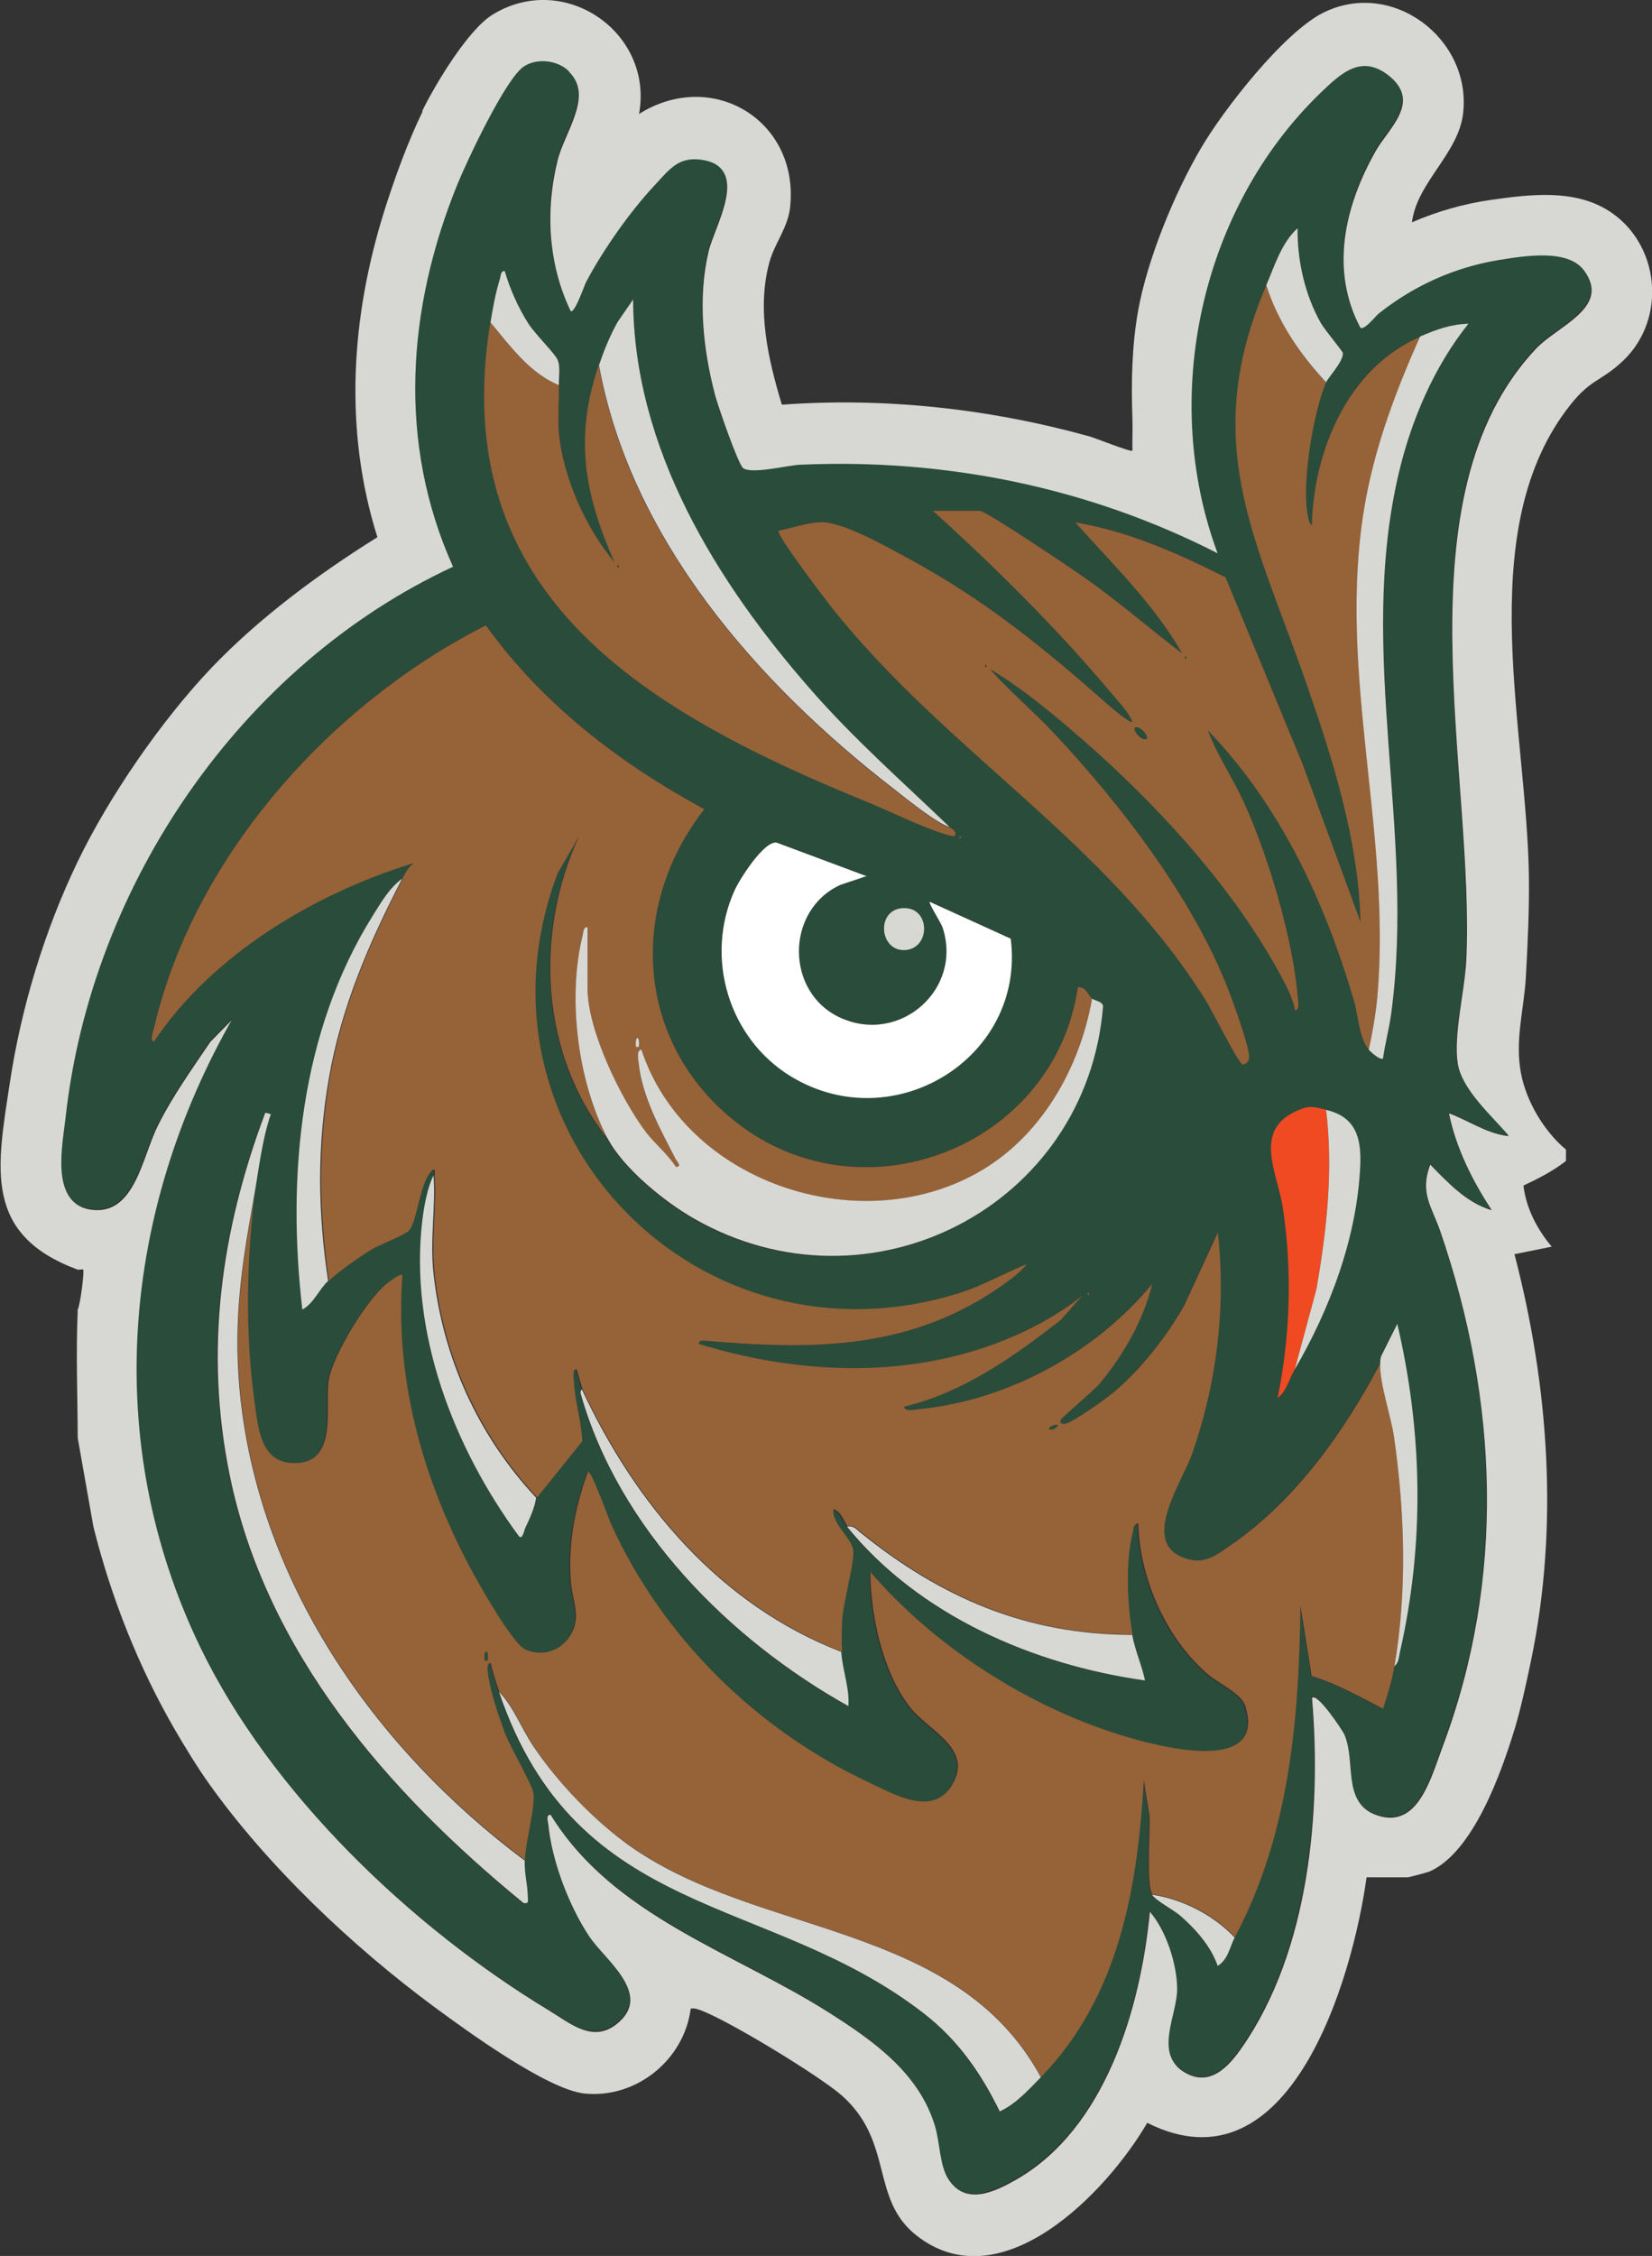 <?xml version="1.0" encoding="UTF-8"?>
<svg xmlns="http://www.w3.org/2000/svg" id="Layer_2" viewBox="0 0 81.2 110.82">
  <rect x="0" y="0" width="81.2" height="110.82" fill="#333333" stroke="none"/>
  <g id="Layer_1-2">
    <path d="M20.75,5.46c.63-1.29,2.25-4,3.46-4.74,3.53-2.17,7.93.88,7.2,4.88,3.58-2.26,7.86.3,7.43,4.55-.1,1.03-.77,1.79-1.03,2.76-.62,2.31-.05,4.75.62,6.97,5.08-.37,10.23.2,15.13,1.56.28.08,2.03.78,2.1.7-.01-.53.02-1.07,0-1.61-.06-1.73-.03-3.52.28-5.26.45-2.52,1.79-5.78,3.09-7.99,1.11-1.9,4.08-5.7,6.02-6.66,3.38-1.67,7.26,1.27,6.87,4.91-.21,2.01-2.27,3.41-2.52,5.39,1.23-.53,2.54-.91,3.88-1.1,1.9-.27,4.05-.54,5.75.51,2.55,1.58,2.94,5.31.75,7.39-1.16,1.1-1.62.84-2.81,2.45-4.56,6.14-1.91,15.78-1.82,22.91.02,1.59-.06,3.32-.15,4.91-.09,1.59-.55,3.11-.24,4.73.26,1.38,1.13,2.85,2.21,3.75v.56c-.65.51-1.39.88-2.09,1.21.14,1.13.67,2.14,1.39,3l-1.83.37c1.69,6.48,2.19,13.4.81,19.98-.21,1.02-.5,2.35-.8,3.34-.65,2.13-2.04,6.08-4.2,7.01-.06.03-1,.28-1.05.28h-2.03c-.69,4.99-3.77,15.59-10.78,12.06-2,3.43-7.19,8.82-11.36,5.52-2.26-1.79-1.09-4.59-3.65-6.86-1.09-.96-5.68-3.76-7-4.21-.14-.05-.27-.09-.43-.06-.32,2.51-2.67,4.43-5.22,4.17-1.82-.19-5.78-3.07-7.38-4.25-4.01-2.96-8.2-6.92-11.09-10.99-.52-.72-1.23-1.88-1.68-2.66-1.77-3.05-3.14-6.52-3.99-9.95l-.77-4.35c-.01-2.18-.09-4.09,0-6.31.13-.24.33-1.88.27-1.96-.09-.04-.21.02-.27,0-4.64-1.72-3.98-4.96-3.34-9.16.56-3.72,1.71-7.51,3.34-10.89,1.55-3.21,4.13-6.95,6.59-9.53,2.33-2.44,5.28-4.62,8.14-6.4-1.66-5.26-1.3-10.81.34-16.03.5-1.59,1.16-3.41,1.89-4.9h0s0,.01,0,.01ZM27.99,3.55c-.54-.54-1.54-.66-2.19-.25-.91.57-2.83,4.67-3.29,5.81-2.47,6.07-2.96,12.69-.21,18.78-10.41,4.83-17.77,15.61-19.04,27-.16,1.44-.77,4.22,1.18,4.53,2.18.34,2.54-2.56,3.31-4.1.72-1.46,1.68-2.79,2.59-4.14l1.18-1.2c-5.49,9.56-6.52,20.89-1.66,30.95,3.47,7.17,10.33,13.72,17.09,17.81,1.08.65,2.21,1.67,3.42.64,1.7-1.43-.6-3.04-1.39-4.22-1.01-1.52-1.85-3.72-2.03-5.54-.02-.16-.13-.5.12-.47,3.07,5,9.01,6.74,13.73,9.75,2.2,1.4,4.41,2.98,5.19,5.6.24.81.22,1.94.65,2.58.85,1.29,2.3.57,3.33-.02,4.37-2.51,6.1-8.42,6.55-13.15.83.95,1.37,2.58,1.37,3.86s-1.05,3.14.25,3.98c1.3.84,2.25-.21,2.94-1.22,3.27-4.74,3.88-11.53,3.41-17.12.25-.29,1.51,1.6,1.61,1.82.59,1.32-.09,3.26,1.44,3.89,2.13.87,2.78-1.75,3.36-3.29,3.12-8.29,2.74-17.04-.1-25.33-.42-1.22-1.03-1.88-.5-3.29.88.89,1.77,1.87,3.02,2.24-.95-1.45-1.75-3.05-2.1-4.76.98.36,1.87,1.01,2.94,1.12-.82-.96-2.31-2.27-2.51-3.58-.21-1.4.34-3.54.42-5.03.45-9.12-3.42-22.8,3.43-30.07,1.04-1.11,3.67-2.02,2.39-3.79-.78-1.08-2.98-.71-4.17-.52-2.2.36-4.19,1.25-5.92,2.63-.18.14-.72.84-.91.7-1.54-2.87-.8-6.03.73-8.73.61-1.08,2.2-2.38.74-3.6-1.38-1.16-2.39-.21-3.42.79-5.9,5.68-7.92,14.95-5.06,22.62-6.36-3.25-13.39-4.68-20.54-4.35-.62.03-2.41.49-2.8.15-.27-.24-1.26-3.11-1.4-3.65-.59-2.26-.85-4.75-.31-7.03.28-1.2,1.99-3.99-.14-4.42-1.27-.26-1.72.4-2.49,1.23-1.2,1.29-2.55,3.2-3.37,4.76-.08.15-.56,1.56-.76,1.41-1.12-2.31-1.28-4.97-.66-7.46.33-1.34,1.74-3.14.61-4.27h0,0Z" fill="#d7d8d4"></path>
    <path d="M27.99,3.55c1.12,1.13-.28,2.93-.61,4.27-.62,2.48-.46,5.15.66,7.46.2.16.68-1.26.76-1.41.82-1.56,2.16-3.47,3.37-4.76.77-.83,1.22-1.49,2.49-1.23,2.13.44.43,3.22.14,4.42-.54,2.29-.28,4.78.31,7.03.14.54,1.12,3.4,1.4,3.65.39.34,2.18-.12,2.8-.15,7.15-.32,14.18,1.1,20.54,4.35-2.86-7.67-.83-16.94,5.06-22.62,1.03-.99,2.04-1.94,3.42-.79,1.45,1.22-.13,2.52-.74,3.6-1.52,2.7-2.27,5.86-.73,8.73.2.14.73-.55.91-.7,1.73-1.37,3.72-2.27,5.92-2.63,1.19-.19,3.39-.57,4.17.52,1.27,1.77-1.35,2.68-2.39,3.79-6.85,7.27-2.98,20.95-3.43,30.07-.07,1.49-.63,3.63-.42,5.03.2,1.32,1.7,2.62,2.51,3.58-1.07-.11-1.96-.76-2.94-1.12.35,1.72,1.15,3.31,2.1,4.76-1.25-.37-2.14-1.35-3.02-2.24-.53,1.41.08,2.08.5,3.29,2.84,8.3,3.22,17.04.1,25.33-.58,1.54-1.23,4.17-3.36,3.29-1.53-.63-.86-2.56-1.44-3.89-.1-.22-1.36-2.11-1.61-1.82.46,5.59-.15,12.38-3.41,17.12-.7,1.01-1.59,2.09-2.94,1.22s-.25-2.76-.25-3.98-.54-2.9-1.37-3.86c-.44,4.73-2.17,10.63-6.55,13.15-1.03.59-2.48,1.31-3.33.02-.42-.64-.41-1.77-.65-2.58-.78-2.62-2.99-4.2-5.19-5.6-4.72-3.01-10.65-4.75-13.73-9.75-.25-.03-.14.31-.12.47.18,1.82,1.02,4.02,2.03,5.54.79,1.18,3.09,2.78,1.39,4.22-1.21,1.02-2.35,0-3.42-.64-6.76-4.09-13.63-10.63-17.09-17.81-4.86-10.06-3.83-21.4,1.66-30.95l-1.18,1.2c-.9,1.35-1.86,2.68-2.59,4.14-.77,1.54-1.13,4.44-3.31,4.1-1.95-.3-1.34-3.09-1.18-4.53,1.27-11.39,8.63-22.17,19.04-27-2.75-6.09-2.26-12.7.21-18.78.47-1.15,2.39-5.25,3.29-5.81.65-.41,1.65-.29,2.19.25h0,0ZM62.24,14.01c-3.31,7.72-.53,12.38,1.97,19.55,1.3,3.73,2.57,7.74,2.66,11.71l-2.84-7.74-3.79-9.18c-2.34-1.18-4.78-2.27-7.39-2.7,1.84,2.06,3.88,4.03,5.26,6.44-1.56-1.19-3.05-2.47-4.65-3.62-.61-.44-4.99-3.39-5.3-3.39h-2.31c3.14,2.84,6.18,5.85,8.9,9.11.31.36.75.83.91,1.26-.1.1-1.05-.72-1.19-.84-3.19-2.81-6.01-5.12-9.79-7.17-1.05-.57-3.28-1.85-4.37-1.8-.65.03-1.4.29-2.04.42-.14.19,2.36,3.46,2.67,3.85,5.69,7.1,13.39,11.37,18.28,19.15.29.45,1.66,3.17,1.84,3.21.19.05.33-.16.34-.34.03-.43-.67-2.38-.87-2.92-1.7-4.65-5.35-9.41-8.72-13-1.01-1.08-2.18-2.06-3.15-3.15,1.32.77,2.6,1.81,3.78,2.8,3.9,3.29,7.92,7.54,10.39,12.03.32.59.7,1.27.82,1.92.25.02.15-.47.14-.63-.23-2.89-1.44-6.91-2.64-9.56-.55-1.21-1.32-2.32-1.78-3.55,3.56,3.69,5.74,8.4,7.18,13.28.22.76.26,1.88.74,2.41.1.11.57.54.7.42.1-.73.3-1.45.4-2.19,1.21-8.95-1.7-17.75.37-26.54.61-2.6,1.76-5.27,3.43-7.36-.88.03-1.59.29-2.38.63-3.53,1.51-5.24,5.58-5.33,9.25-.18-.07-.25-.75-.26-.93-.13-1.61.34-4.58.96-6.08.09-.22.89-1.08.82-1.45-.02-.09-.89-1.14-1.07-1.45-.79-1.38-1.16-3.08-1.15-4.67-.79.71-1.13,1.86-1.54,2.8h0s0,0,0,0ZM24.11,15.83c-2.21,13.53,7.87,19.21,18.65,23.61,1.07.44,2.99,1.37,4,1.61.36.08.23-.32-.08-.41-2.28-2.21-4.69-4.32-6.8-6.72-4.66-5.32-8.74-11.89-8.76-19.2l-.77,1.12c-.39.7-.65,1.34-.91,2.11-1.21,3.52-.71,6.33.77,9.67-1.4-1.65-2.54-4.2-2.73-6.38-.07-.74.02-1.56,0-2.31-.01-.39.08-.92-.07-1.26-.14-.31-1.13-1.27-1.44-1.78-.48-.77-.9-1.7-1.15-2.56-.2-.03-.19.24-.24.39-.21.67-.35,1.44-.46,2.13h0s0,0,0,0ZM53.68,49.05c-.19-.18-.32-.62-.7-.56-1.18,7.97-10.87,11.62-17.1,6.38-4.67-3.93-4.96-10.42-1.26-15.13-4.2-2.28-7.92-5.14-10.74-9.03-7.59,3.84-14.31,11.28-16.29,19.69-.03.13-.27.76-.02.75,2.87-4.29,7.89-7.27,12.76-8.76-.27.22-.4.47-.56.77-.62.43-1.06,1.19-1.46,1.84-3.55,5.71-4.2,12.76-3.45,19.33.56-.31.82-.99,1.26-1.4.49-.46,1.47-1.16,2.06-1.51.42-.25,1.63-.7,1.86-.94.45-.46.51-2.47,1.2-3.01.13,0,.06.18.07.28-.29.59-.46,1.53-.55,2.19-.67,5.51,1.52,11.18,4.75,15.54.17.18.24-.29.3-.4.21-.45.47-1,.54-1.49l2.22-2.76c-.03-.98-.36-1.93-.41-2.91,0-.16-.09-.66.14-.63.08.33.2.65.28.98,0,.01-.09.07-.05.24,1.88,6.6,7.29,12.04,13.15,15.32.07-.85-.3-1.82-.35-2.66-.03-.46-.02-1.01,0-1.47.05-.95.6-2.79.55-3.5-.04-.59-1.07-1.32-.98-2.04.4.12.5.6.7.84,3.55,4.37,9.16,6.79,14.65,7.56-.16-.76-.49-1.47-.63-2.24-.26-1.41-.36-3.59,0-4.97.05-.19,0-.44.28-.49.07,2.7,1.37,5.67,3.44,7.43.51.43,1.64.93,1.82,1.54,1.08,3.48-4.47,1.94-6.07,1.45-4.65-1.42-9.21-4.35-12.36-8.03.02,2.15.59,4.83,1.9,6.58.89,1.19,3.09,2.02,2.19,3.75-.92,1.76-2.83.63-4.14.02-5.54-2.59-10.16-7.12-12.69-12.69-.1-.23-.98-2.7-1.14-2.57-.63,1.72-.96,3.42-.85,5.26.07,1.11.64,1.94-.14,2.94-.5.65-1.3.84-2.07.53-.65-.26-2.36-3.32-2.77-4.1-2.34-4.45-3.66-9.22-3.29-14.3-.1-.11-.64.32-.77.42-.98.77-2.64,3.51-2.85,4.72-.21,1.27.52,4.18-1.77,4.09-1.62-.06-1.72-1.83-1.88-3.02-.46-3.3-.39-6.7-.02-10,.25-1.39.39-2.79.84-4.14l-.27-.07c-2.19,5.8-3.01,11.67-1.75,17.8,1.78,8.7,7.77,15.57,14.44,21.02.3.06.21-.14.21-.35,0-.55-.16-1.1-.15-1.75.02-.91.5-2.53.42-3.28-.04-.38-1.15-2.29-1.4-2.95-.31-.81-.7-1.98-.82-2.82-.02-.15-.13-.64.12-.62.11.46.27.95.42,1.4,3.84,11.29,13.24,9.86,20.87,15.78,1.68,1.3,2.8,2.92,3.74,4.82.82-.38,1.42-1.06,2.02-1.68,3.82-3.92,4.75-9.26,5.05-14.58l.28,1.75c.04.84-.17,3.33.14,3.85.18.3,1.05.74,1.41,1.05.74.65,1.51,1.52,1.82,2.45.51-.29.61-.98.84-1.4,2.68-5.01,3.15-10.65,3.22-16.26l.55,3.44c1.25.39,2.35,1.01,3.51,1.61.22-.7.44-1.37.56-2.1.21-.17.21-.42.26-.65,1.23-5.36,1.13-10.83-.12-16.17l-.77,1.54c-.06.14-.06.27-.07.42-1.77,3.34-4.16,6.7-7.3,8.89-.81.57-1.38,1.05-2.42.63-2.04-.83,0-3.72.48-5.1,1.2-3.46,1.66-7.22,1.26-10.86l-1.66,3.6c-.86,1.51-2.13,3.13-3.46,4.25-.39.32-1.98,1.47-2.38,1.55-.17.03-.3-.03-.21-.21.06-.12,1.59-1.39,1.89-1.75,1.15-1.35,2.19-3.17,2.59-4.91-2.75,3.34-7.1,5.73-11.44,6.15-.17.02-.75.15-.75-.12,2.89-.68,5.41-2.47,7.71-4.27l1.05-1.19c-1.24.99-2.75,1.79-4.24,2.35-4.69,1.75-9.88,1.48-14.61.03-.03-.24.33-.15.49-.14,5.3.44,10.05.41,14.55-2.83.39-.28.78-.59,1.08-.95-1.11.42-2.14,1.04-3.29,1.41-12.85,4.05-24.54-7.98-19.77-20.61l1.05-1.82c-2.19,4.78-1.91,10.68,1.4,14.85.79,1.49,2.79,3.12,4.25,3.95,8.62,4.93,19.34-.59,20.11-10.45-.05-.23-.42-.25-.54-.36l-.02.02h0ZM47.17,41.06v.14c.09-.05.09-.09,0-.14ZM42.61,43.03l-4.45-1.66c-.61-.09-1.82,1.81-2.07,2.36-1.49,3.29-.29,7.27,2.78,9.13,5.06,3.07,11.54-.93,10.8-6.77l-3.98-1.81c-.08.07.55,1.03.63,1.26,1,3.03-2.08,5.77-5.01,4.44-2.73-1.24-2.73-5.28-.02-6.53l1.31-.44h0s0,0,0,0ZM44.38,44.61c-1.35.07-1.12,2.14.11,2.06s1.25-2.13-.11-2.06ZM65.18,54.52c-.74-.18-.9-.23-1.61.14-1.96,1-.75,3.05-.51,4.72.46,3.11.36,6.22-.26,9.3.44-.32.57-.95.84-1.4,1.73-2.96,3.07-6.51,3.22-10.02.06-1.39-.24-2.39-1.68-2.73ZM53.47,63.49v.14c.09-.05.09-.09,0-.14Z" fill="#2a4c3b"></path>
    <path d="M19.77,43.17c.16-.3.28-.55.56-.77-4.86,1.49-9.88,4.47-12.76,8.76-.25,0,0-.62.02-.75,1.99-8.41,8.7-15.85,16.29-19.69,2.81,3.89,6.54,6.75,10.74,9.03-3.69,4.71-3.41,11.2,1.26,15.13,6.23,5.25,15.92,1.59,17.1-6.38.37-.06.51.38.7.56-.61,3.46-2.53,6.83-5.65,8.57-5.88,3.29-14.35.44-16.5-6.05-.24-.03-.15.48-.14.63.17,1.69,1.08,3.28,1.83,4.76.06.12.31.35,0,.36-.39-.61-1.02-1.11-1.46-1.69-1.25-1.63-2.88-5.01-2.88-7.07v-3.01c-.2-.03-.21.25-.24.39-.75,3.06-.25,7.19,1.22,9.98-3.31-4.18-3.59-10.08-1.4-14.85l-1.05,1.82c-4.77,12.62,6.91,24.66,19.77,20.61,1.14-.36,2.18-.98,3.29-1.41-.3.37-.69.67-1.08.95-4.51,3.24-9.25,3.27-14.55,2.83-.16-.01-.52-.1-.49.14,4.74,1.45,9.92,1.72,14.61-.03,1.49-.56,3-1.35,4.24-2.35l-1.05,1.19c-2.3,1.8-4.82,3.59-7.71,4.27,0,.27.59.14.75.12,4.34-.42,8.69-2.8,11.44-6.15-.4,1.74-1.44,3.55-2.59,4.91-.31.36-1.84,1.64-1.89,1.75-.09.18.05.24.21.21.39-.08,1.99-1.22,2.38-1.55,1.33-1.11,2.6-2.74,3.46-4.25l1.66-3.6c.41,3.64-.05,7.41-1.26,10.86-.48,1.38-2.52,4.27-.48,5.1,1.04.42,1.61-.07,2.42-.63,3.15-2.18,5.53-5.54,7.3-8.89-.04.94.53,2.57.68,3.6.53,3.68.66,7.59.02,11.26-.12.73-.34,1.4-.56,2.1-1.15-.6-2.25-1.22-3.51-1.61l-.55-3.44c-.07,5.61-.55,11.25-3.22,16.26-1.05-1.1-2.57-1.88-4.06-2.1-.31-.53-.1-3.01-.14-3.85l-.28-1.75c-.3,5.31-1.23,10.65-5.05,14.58-4.15-7.66-13.89-6.86-20.23-11.38-1.73-1.23-3.5-3.07-4.69-4.84-.6-.89-.98-1.97-1.71-2.71-.16-.45-.31-.94-.42-1.4-.25-.03-.14.47-.12.62.12.84.52,2.01.82,2.82.25.66,1.36,2.57,1.4,2.95.09.75-.39,2.38-.42,3.28-7.42-5.54-13.17-13.75-14.01-23.2-.31-3.39.12-6.04.7-9.32-.37,3.3-.44,6.7.02,10,.17,1.2.26,2.97,1.88,3.02,2.29.09,1.56-2.82,1.77-4.09.21-1.22,1.87-3.95,2.85-4.72.12-.1.67-.53.77-.42-.37,5.08.95,9.85,3.29,14.3.41.77,2.12,3.83,2.77,4.1.77.31,1.56.12,2.07-.53.77-1,.2-1.82.14-2.94-.11-1.84.22-3.55.85-5.26.16-.12,1.03,2.34,1.14,2.57,2.53,5.56,7.15,10.1,12.69,12.69,1.32.62,3.22,1.74,4.14-.02.9-1.73-1.3-2.56-2.19-3.75-1.31-1.74-1.88-4.43-1.9-6.58,3.16,3.67,7.72,6.6,12.36,8.03,1.6.49,7.15,2.03,6.07-1.45-.19-.61-1.32-1.11-1.82-1.54-2.07-1.75-3.37-4.73-3.44-7.43-.28.05-.23.3-.28.49-.36,1.38-.26,3.57,0,4.97-5.22,0-9.41-1.84-13.38-5.05-.21-.17-.32-.33-.63-.27-.19-.24-.3-.72-.7-.84-.09.72.93,1.45.98,2.04.05.71-.51,2.55-.55,3.5-.02.46-.03,1.01,0,1.47-5.95-2.3-10.11-7.23-12.76-12.9-.09-.33-.2-.65-.28-.98-.24-.03-.15.48-.14.63.05.98.37,1.93.41,2.91l-2.22,2.76c-2.84-3.04-4.58-6.85-5.04-11-.19-1.68.12-3.34,0-4.83,0-.1.06-.29-.07-.28-.68.55-.75,2.55-1.2,3.01-.24.24-1.44.68-1.86.94-.59.36-1.57,1.05-2.06,1.51-.5-3.38-.54-6.61.04-9.98.6-3.48,1.99-6.69,3.6-9.79h0s0,0,0,0ZM31.4,51.43c.07-.59-.21-.59-.14,0h.14ZM51.59,70.21c.21.05.29-.06.42-.21-.14-.06-.55.14-.42.21ZM23.97,81.57c.07-.59-.21-.59-.14,0h.14Z" fill="#966238"></path>
    <path d="M65.18,18.78c-.62,1.5-1.1,4.47-.96,6.08.02.18.08.86.26.93.09-3.67,1.79-7.73,5.33-9.25-1.22,2.72-2.28,5.56-2.76,8.52-1.3,8.04,1.37,15.89.66,23.92-.08.86-.24,1.75-.42,2.59-.48-.53-.52-1.65-.74-2.41-1.44-4.89-3.62-9.59-7.18-13.28.46,1.22,1.23,2.34,1.78,3.55,1.2,2.64,2.4,6.67,2.64,9.56.01.16.11.65-.14.63-.11-.65-.5-1.33-.82-1.92-2.47-4.49-6.49-8.74-10.39-12.03-1.18-1-2.46-2.03-3.78-2.8.98,1.1,2.14,2.07,3.15,3.15,3.37,3.59,7.02,8.35,8.72,13,.2.54.9,2.49.87,2.92-.01.18-.15.38-.34.34-.18-.04-1.55-2.76-1.84-3.21-4.89-7.77-12.59-12.05-18.28-19.15-.31-.39-2.81-3.66-2.67-3.85.64-.13,1.39-.39,2.04-.42,1.09-.05,3.32,1.23,4.37,1.8,3.78,2.05,6.6,4.36,9.79,7.17.14.12,1.09.94,1.19.84-.16-.43-.6-.9-.91-1.26-2.72-3.26-5.76-6.27-8.9-9.11h2.31c.31,0,4.69,2.95,5.3,3.39,1.6,1.14,3.09,2.43,4.65,3.62-1.38-2.41-3.42-4.38-5.26-6.44,2.61.43,5.05,1.52,7.39,2.7l3.79,9.18,2.84,7.74c-.09-3.97-1.36-7.98-2.66-11.71-2.5-7.17-5.28-11.83-1.97-19.55.59,1.82,1.66,3.38,2.94,4.77h0ZM58.24,32.23v.14c.09-.05.09-.09,0-.14ZM48.43,32.65v.14c.09-.05.09-.09,0-.14ZM56.35,36.3c.13-.13-.3-.65-.56-.56-.13.13.3.65.56.56Z" fill="#966238"></path>
    <path d="M27.47,18.92c.02.75-.06,1.57,0,2.31.19,2.18,1.33,4.73,2.73,6.38-1.48-3.34-1.98-6.14-.77-9.67,1.55,8.56,7.78,15.62,14.45,20.8.77.59,2.15,1.72,2.79,1.91.31.09.44.5.08.41-1.01-.23-2.93-1.17-4-1.61-10.78-4.4-20.86-10.08-18.65-23.61.95,1.13,1.95,2.52,3.36,3.08h0ZM30.35,27.75v.14c.09-.05.09-.09,0-.14Z" fill="#966238"></path>
    <path d="M42.61,43.03l-1.31.44c-2.71,1.25-2.71,5.3.02,6.53,2.93,1.32,6.01-1.42,5.01-4.44-.08-.24-.7-1.19-.63-1.26l3.98,1.81c.74,5.83-5.74,9.84-10.8,6.77-3.07-1.87-4.26-5.84-2.78-9.13.25-.56,1.45-2.45,2.07-2.36l4.45,1.66h0s0,0,0,0Z" fill="#fff"></path>
    <path d="M29.86,55.92c-1.47-2.8-1.98-6.92-1.22-9.98.03-.14.04-.42.24-.39v3.01c0,2.06,1.64,5.43,2.88,7.07.45.58,1.07,1.08,1.46,1.69.31,0,.07-.24,0-.36-.75-1.47-1.66-3.07-1.83-4.76-.02-.15-.11-.65.14-.63,2.14,6.49,10.61,9.34,16.5,6.05,3.12-1.74,5.04-5.11,5.65-8.57.12.11.48.13.54.36-.78,9.86-11.49,15.38-20.11,10.45-1.45-.83-3.47-2.46-4.25-3.95h0s0,0,0,0Z" fill="#d7d8d4"></path>
    <path d="M25.79,91.38c-.02.65.14,1.2.15,1.75,0,.21.09.41-.21.35-6.67-5.45-12.66-12.32-14.44-21.02-1.25-6.13-.43-12,1.75-17.8l.27.07c-.45,1.34-.59,2.75-.84,4.14-.59,3.28-1,5.93-.7,9.32.85,9.45,6.6,17.66,14.01,23.2h0,0Z" fill="#d7d8d4"></path>
    <path d="M69.8,16.53c.79-.34,1.5-.6,2.38-.63-1.68,2.09-2.82,4.75-3.43,7.36-2.07,8.8.84,17.59-.37,26.54-.1.74-.3,1.46-.4,2.19-.13.12-.6-.31-.7-.42.18-.84.34-1.74.42-2.59.71-8.04-1.96-15.89-.66-23.92.48-2.97,1.54-5.8,2.76-8.52h0s0,0,0,0Z" fill="#d7d8d4"></path>
    <path d="M24.53,83.11c.72.74,1.1,1.81,1.71,2.71,1.2,1.77,2.96,3.6,4.69,4.84,6.34,4.51,16.08,3.72,20.23,11.38-.61.62-1.21,1.3-2.02,1.68-.93-1.9-2.06-3.52-3.74-4.82-7.63-5.92-17.03-4.49-20.87-15.78h0s0,0,0,0Z" fill="#d7d8d4"></path>
    <path d="M29.44,17.94c.26-.76.52-1.4.91-2.11l.77-1.12c.02,7.31,4.1,13.89,8.76,19.2,2.11,2.41,4.51,4.52,6.8,6.72-.64-.19-2.02-1.31-2.79-1.91-6.67-5.17-12.9-12.24-14.45-20.8h0s0,0,0,0Z" fill="#d7d8d4"></path>
    <path d="M65.18,54.52c.36,2.94.02,5.93-.48,8.83l-1.06,3.92c-.27.45-.4,1.08-.84,1.4.62-3.08.72-6.19.26-9.3-.24-1.67-1.45-3.72.51-4.72.72-.36.88-.31,1.61-.14h0s0,0,0,0Z" fill="#f04a23"></path>
    <path d="M41.35,81.15c.05.84.42,1.81.35,2.66-5.87-3.28-11.27-8.72-13.15-15.32-.05-.17.05-.22.05-.24,2.65,5.67,6.8,10.6,12.76,12.9h0Z" fill="#d7d8d4"></path>
    <path d="M16.12,62.93c-.44.41-.7,1.1-1.26,1.4-.76-6.57-.11-13.62,3.45-19.33.4-.64.84-1.4,1.46-1.84-1.61,3.1-3,6.31-3.6,9.79-.59,3.37-.55,6.6-.04,9.98Z" fill="#d7d8d4"></path>
    <path d="M26.35,73.58c-.07.49-.32,1.04-.54,1.49-.05.12-.13.58-.3.4-3.22-4.37-5.41-10.04-4.75-15.54.08-.66.25-1.61.55-2.19.12,1.49-.19,3.15,0,4.83.46,4.15,2.2,7.96,5.04,11h0s0,0,0,0Z" fill="#d7d8d4"></path>
    <path d="M63.64,67.27l1.06-3.92c.51-2.9.84-5.89.48-8.83,1.44.34,1.74,1.34,1.68,2.73-.15,3.52-1.49,7.06-3.22,10.02h0Z" fill="#d7d8d4"></path>
    <path d="M68.54,81.85c.63-3.67.51-7.58-.02-11.26-.15-1.03-.72-2.66-.68-3.6,0-.14,0-.28.07-.42l.77-1.54c1.25,5.34,1.35,10.81.12,16.17-.05.23-.05.48-.26.65h0s0,0,0,0Z" fill="#d7d8d4"></path>
    <path d="M65.18,18.78c-1.29-1.39-2.36-2.95-2.94-4.77.41-.95.75-2.09,1.54-2.8-.02,1.59.36,3.28,1.15,4.67.18.31,1.05,1.36,1.07,1.45.07.38-.73,1.23-.82,1.45h0Z" fill="#d7d8d4"></path>
    <path d="M27.47,18.92c-1.42-.57-2.42-1.95-3.36-3.08.11-.69.25-1.46.46-2.13.05-.15.03-.42.24-.39.25.87.67,1.8,1.15,2.56.32.51,1.3,1.47,1.44,1.78.16.34.06.87.07,1.26h0s0,0,0,0Z" fill="#d7d8d4"></path>
    <path d="M60.69,95.17c-.23.43-.33,1.11-.84,1.4-.31-.93-1.08-1.81-1.82-2.45-.35-.31-1.22-.75-1.41-1.05,1.49.22,3.02,1,4.06,2.1h0Z" fill="#d7d8d4"></path>
    <path d="M44.38,44.61c1.36-.07,1.38,1.98.11,2.06-1.27.08-1.45-1.99-.11-2.06Z" fill="#d7d8d4"></path>
    <path d="M53.47,63.49c.09.05.09.09,0,.14v-.14Z" fill="#966238"></path>
    <path d="M47.17,41.06c.09.05.09.09,0,.14v-.14Z" fill="#966238"></path>
    <path d="M55.65,80.31c.14.77.47,1.48.63,2.24-5.49-.77-11.1-3.19-14.65-7.56.32-.05.43.1.63.27,3.97,3.21,8.16,5.04,13.38,5.05h0Z" fill="#d7d8d4"></path>
    <path d="M23.97,81.57h-.14c-.07-.59.21-.59.14,0Z" fill="#2a4c3b"></path>
    <path d="M31.4,51.43h-.14c-.07-.59.21-.59.14,0Z" fill="#d7d8d4"></path>
    <path d="M51.59,70.21c-.14-.07.28-.27.42-.21-.12.15-.21.25-.42.21Z" fill="#2a4c3b"></path>
    <path d="M56.35,36.3c-.26.09-.68-.43-.56-.56.26-.09.68.43.56.56Z" fill="#2a4c3b"></path>
    <path d="M48.43,32.65c.09.05.09.09,0,.14v-.14Z" fill="#2a4c3b"></path>
    <path d="M58.24,32.23c.09.05.09.09,0,.14v-.14Z" fill="#2a4c3b"></path>
    <path d="M30.35,27.75c.09.05.09.09,0,.14v-.14Z" fill="#2a4c3b"></path>
  </g>
</svg>
